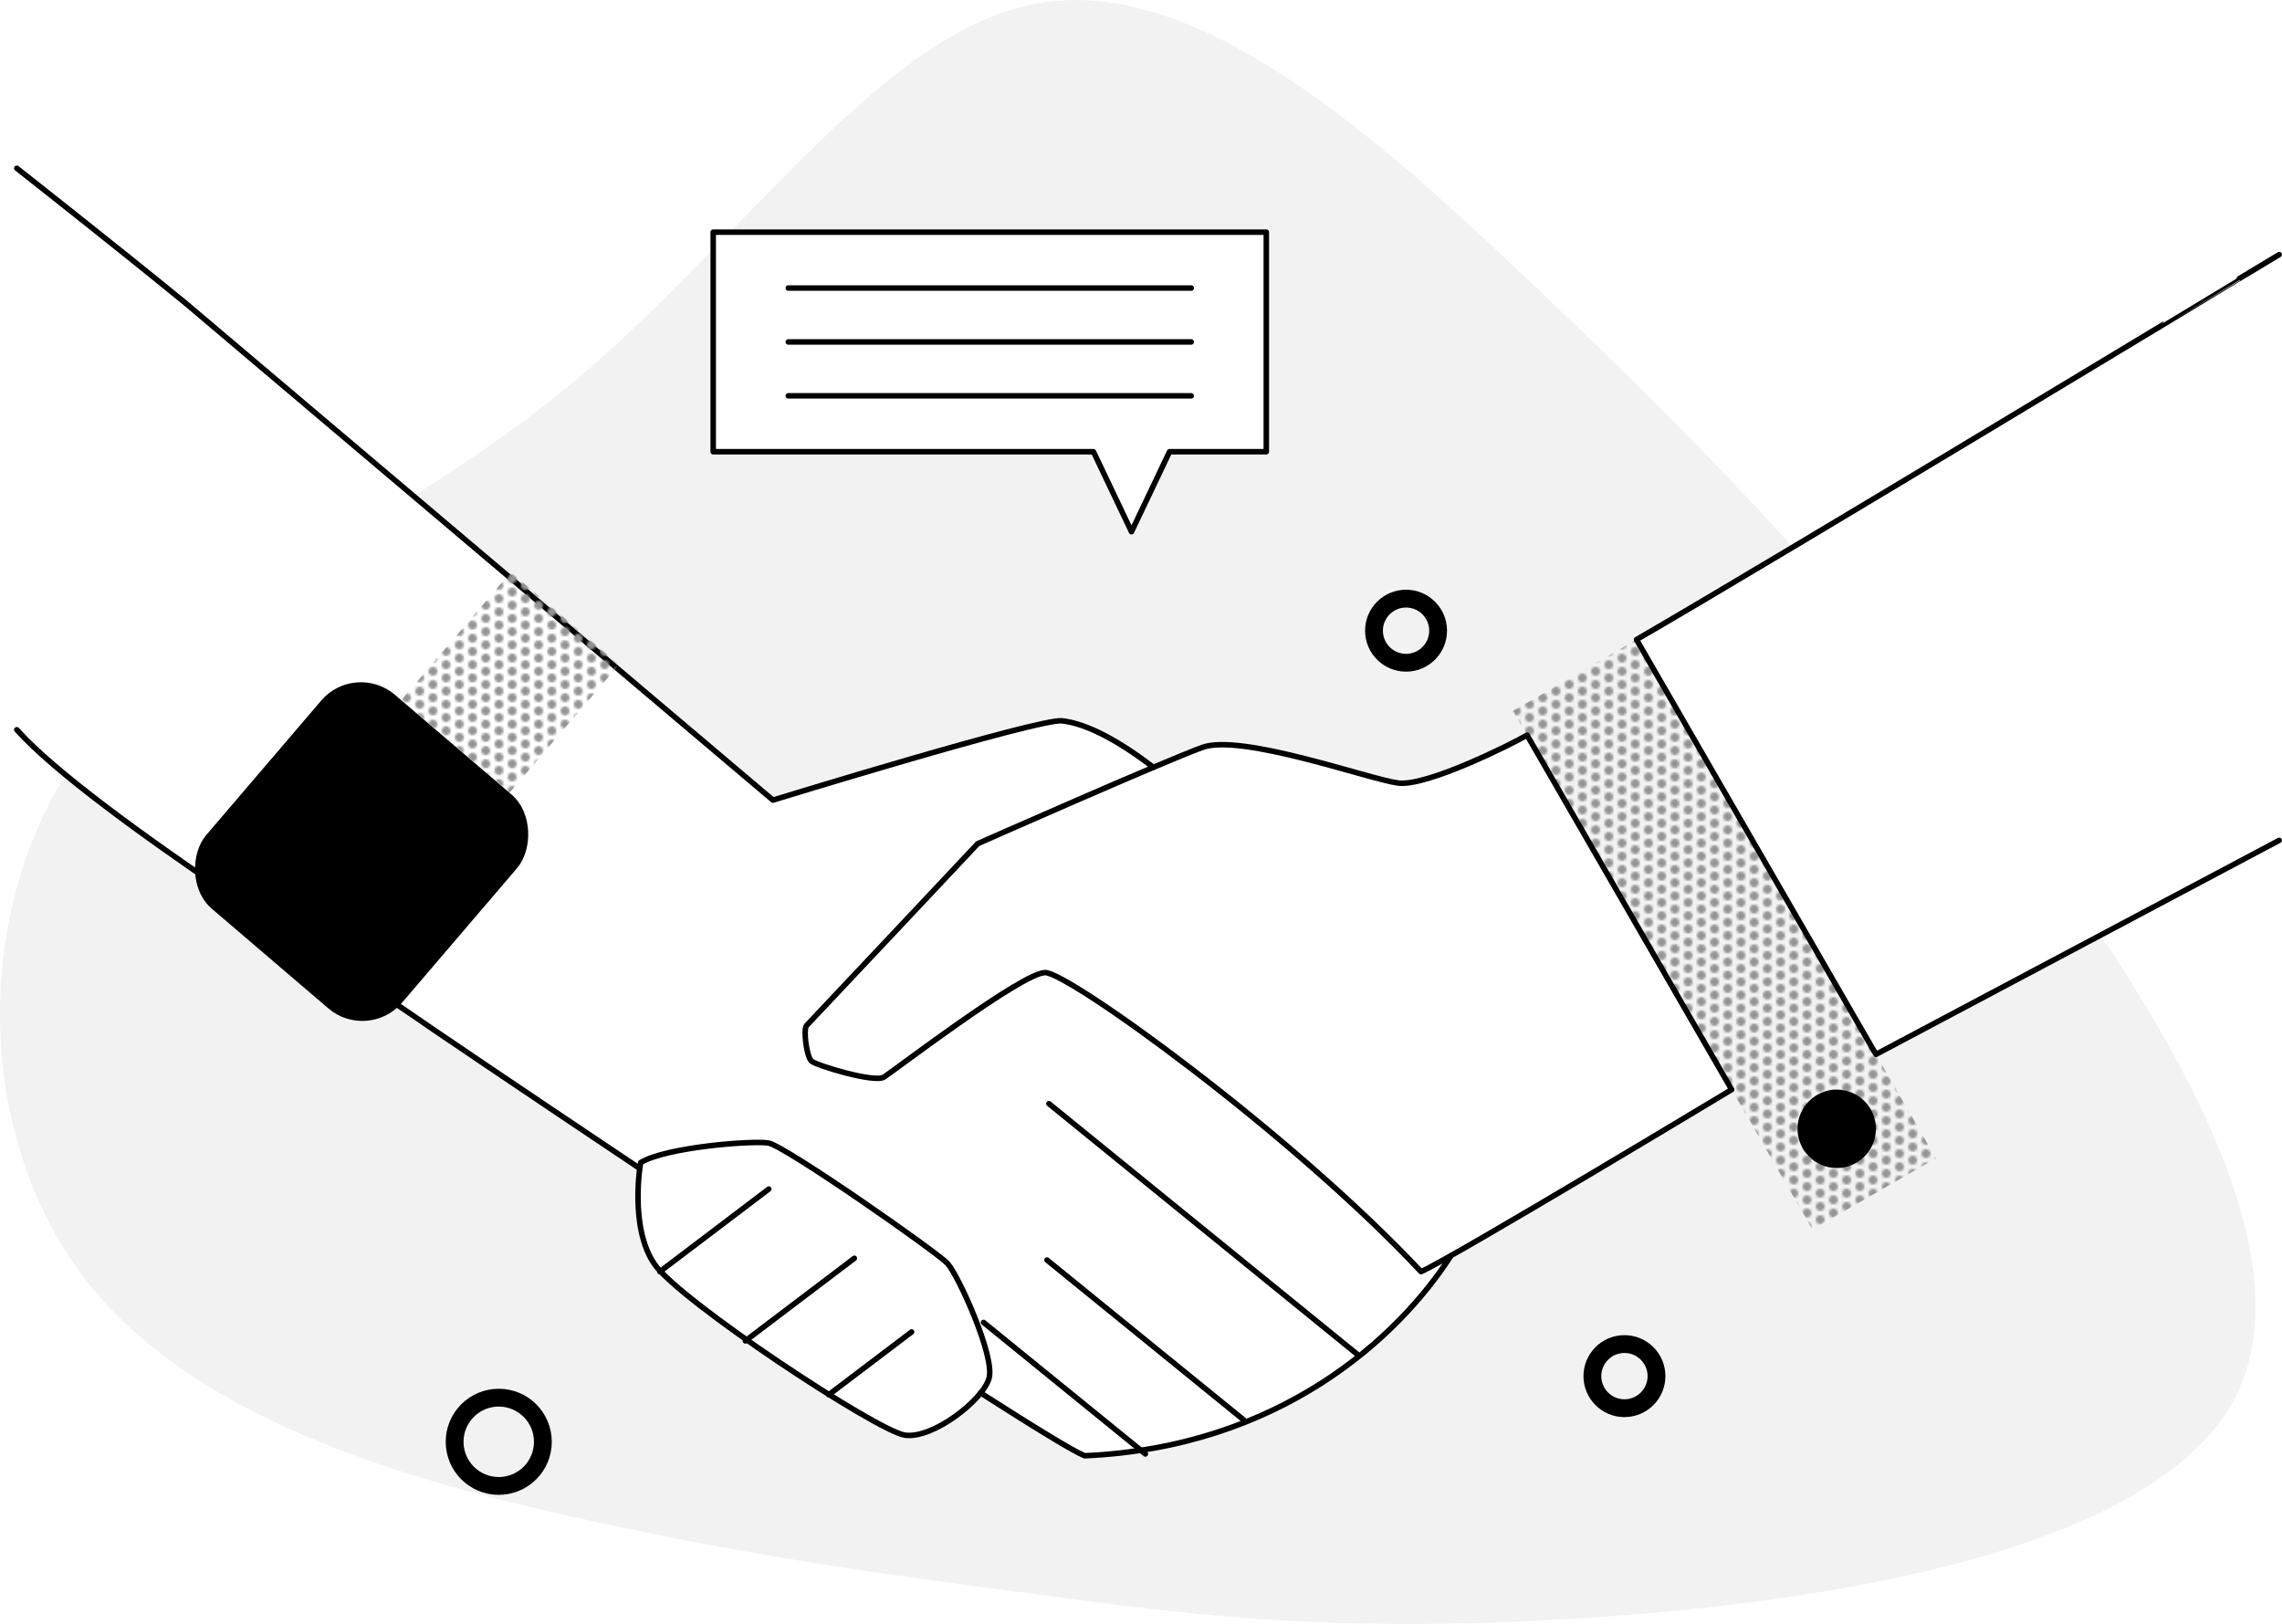 <svg xmlns="http://www.w3.org/2000/svg" xmlns:xlink="http://www.w3.org/1999/xlink" viewBox="0 0 1036.29 737.45"><defs><style>.cls-1,.cls-4,.cls-6{fill:none;}.cls-2{fill:#949494;}.cls-3{fill:#f2f2f2;}.cls-4,.cls-6{stroke:#000;}.cls-4{stroke-linecap:round;stroke-linejoin:round;stroke-width:2.5px;}.cls-5{fill:url(#New_Pattern);}.cls-6{stroke-miterlimit:10;stroke-width:8.09px;}</style><pattern id="New_Pattern" data-name="New Pattern" width="12" height="12" patternTransform="matrix(-1, 0, 0, 1, 10.59, -37.18)" patternUnits="userSpaceOnUse" viewBox="0 0 12 12"><rect class="cls-1" width="12" height="12"/><rect class="cls-1" width="12" height="12"/><circle class="cls-2" cx="12" cy="3" r="2"/><circle class="cls-2" cx="6" r="2"/><circle class="cls-2" cy="3" r="2"/><circle class="cls-2" cx="12" cy="9" r="2"/><circle class="cls-2" cx="6" cy="6" r="2"/><circle class="cls-2" cy="9" r="2"/><circle class="cls-2" cx="6" cy="12" r="2"/></pattern></defs><title>handshake-monochrome</title><g id="Layer_2" data-name="Layer 2"><g id="Vector"><path class="cls-3" d="M953.87,424.66l-102,54.1L743.16,290.43c16.46-9.54,42-24.68,71-42-38.46-42.37-76.68-80.16-117.87-119.12C624.57,61.19,544-10.82,472,1.36,423.72,9.55,379.44,56,331.4,105.42H575.05v99.7H531.11l-17.28,36.32-17.28-36.32H323.88v-92c-21,21.57-42.86,43.37-66.1,62.52-22.49,18.48-46.31,34.53-70,49.59L351,363.31s120.93-37.17,131.29-36c11.44,1.3,25.81,9.15,41.52,21.12h0c9.84-4.16,18-7.49,22.23-9.05,17.8-6.47,76.07,14.57,89,16.19s51.79-17.81,58.45-21.75l92.92,161s-91,54.79-127.43,75.36h0c-24.06,37.46-78,87-166.4,90.9-5-2-22.67-12.81-47.22-28.52l1.72-.5-1.23-.13c-7.43,9.75-24.61,21.3-34.9,19.79-12.64-1.86-102.19-60.94-113.71-77.66-9.44-13.71-7.65-35.89-6.69-43.45h0c-53-35.45-97.32-65.41-103.7-69.93C173,450.84,79.09,392.51,29.8,351.88-13,420.62-9.7,519.18,39.68,582.1c51.29,65,152,91.95,231.05,109,78.75,17.09,135.73,24.35,198.68,32.64,62.68,8.54,131.84,18.13,243,11.39,111.38-6.47,265-29.27,302.28-100C1042.84,581.57,1004.78,500.59,953.87,424.66Z"/><path class="cls-4" d="M445.33,632.51c24.55,15.71,42.24,26.56,47.22,28.52,88.4-3.86,142.34-53.44,166.4-90.9"/><path class="cls-4" d="M7.63,76.42s44.21,34.72,76.46,61.09L351,363.31s120.93-37.17,131.29-36c11.44,1.3,25.81,9.15,41.52,21.12"/><path class="cls-4" d="M290.52,530.56c-53-35.45-97.32-65.41-103.7-69.93C170.41,449,41.14,369,7.63,331.37"/><polygon class="cls-5" points="879.12 525.92 823.05 558.29 687.09 322.8 743.16 290.43 879.12 525.92"/><circle cx="834.09" cy="512.57" r="17.8"/><path class="cls-4" d="M693.46,333.82c-6.66,3.94-45.5,23.37-58.45,21.75s-71.22-22.66-89-16.19-102,43.7-102,43.7-76.08,80.93-77.7,82.55-.09,14.21,2.23,16.22,28.46,9.9,32.79,7.27,62.8-47.49,73.32-47.49,110.88,72.13,170.66,135.8c13.79-6,141.06-82.66,141.06-82.66Z"/><path class="cls-4" d="M290.9,527.93s-5.21,29.36,6.31,46.08,101.07,75.8,113.71,77.66,35.67-16,38.27-26-14.12-46.82-18.95-52S356.29,520.13,348.86,519,302.42,520.87,290.9,527.93Z"/><line class="cls-4" x1="299.64" y1="577.43" x2="349.13" y2="539.92"/><line class="cls-4" x1="338.48" y1="608.87" x2="387.98" y2="571.36"/><line class="cls-4" x1="376.37" y1="633.31" x2="413.98" y2="604.81"/><line class="cls-4" x1="617.15" y1="615.61" x2="476.34" y2="501.17"/><line class="cls-4" x1="564.78" y1="644.75" x2="475.47" y2="572.17"/><line class="cls-4" x1="520.13" y1="660.21" x2="446.64" y2="600.49"/><rect x="105.73" y="322.77" width="117.05" height="127.87" rx="23.74" ry="23.74" transform="translate(290.68 -13.97) rotate(40.53)"/><polygon class="cls-5" points="231.44 359.87 182.29 317.84 231.93 259.77 281.09 301.8 231.44 359.87"/><circle class="cls-6" cx="226.49" cy="654.69" r="20.04"/><circle class="cls-6" cx="737.68" cy="624.87" r="14.56"/><circle class="cls-6" cx="638.51" cy="286.38" r="14.56"/><polygon class="cls-4" points="575.05 105.42 323.88 105.42 323.88 205.12 496.55 205.12 513.83 241.44 531.11 205.12 575.05 205.12 575.05 105.42"/><line class="cls-4" x1="357.98" y1="130.8" x2="540.94" y2="130.8"/><line class="cls-4" x1="357.98" y1="155.27" x2="540.94" y2="155.27"/><line class="cls-4" x1="357.98" y1="179.73" x2="540.94" y2="179.73"/><path class="cls-4" d="M1035,115.61l-18.14,10.93S808.48,252.59,743.16,290.43L851.9,478.76,1035,381.6"/></g></g></svg>
